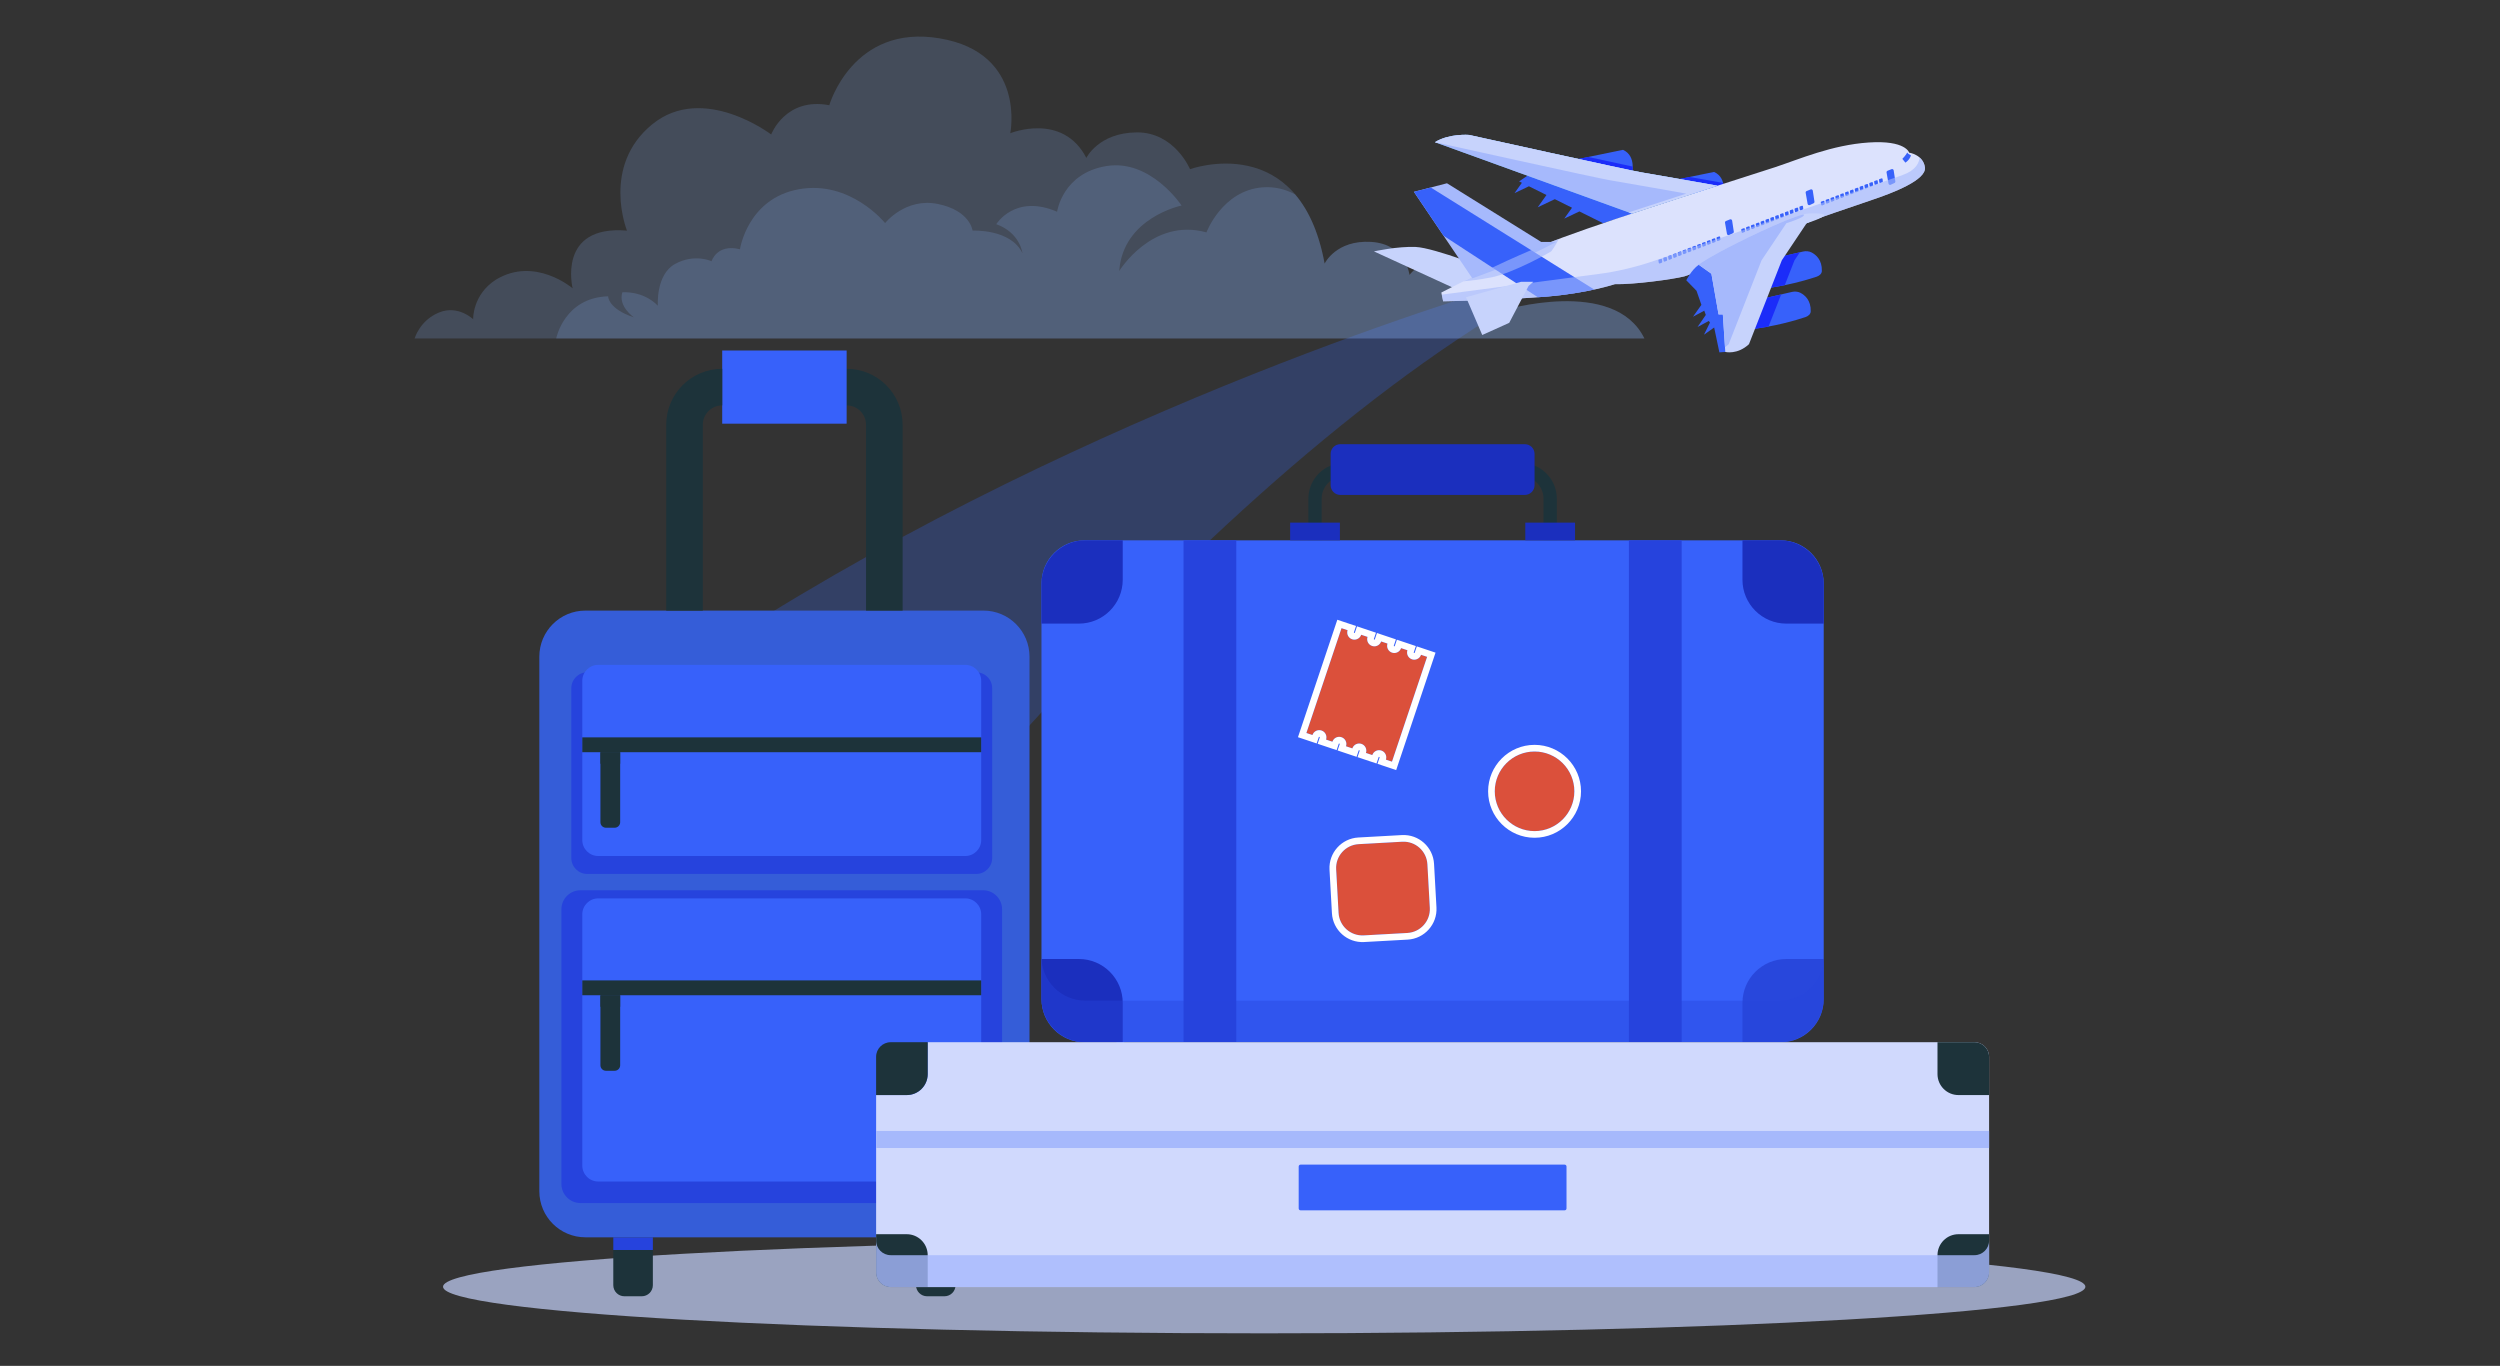 <svg width="410" height="224" viewBox="0 0 410 224" fill="none" xmlns="http://www.w3.org/2000/svg">
<rect x="0" y="0" width="410" height="224" fill="#333333" stroke="none"/>
<path d="M126.282 181.373C112.855 183.986 112.212 169.583 116.1 163.891C119.988 158.199 129.266 154.522 145.837 163.17C165.899 173.641 184.412 182.185 189.271 158.304" stroke="#355DD8" stroke-width="2" stroke-miterlimit="10" stroke-linecap="round" stroke-linejoin="round" stroke-dasharray="5 5"/>
<path opacity="0.3" d="M132.545 163.161C132.545 163.161 190.395 83.174 250.248 48.669L249.205 46.059C249.205 46.059 185.554 63.972 125.623 100.985L122.506 165.735L132.545 163.161Z" fill="#355DD8"/>
<path opacity="0.7" d="M207.33 218.668C281.708 218.668 342.004 215.246 342.004 211.024C342.004 206.803 281.708 203.381 207.33 203.381C132.952 203.381 72.656 206.803 72.656 211.024C72.656 215.246 132.952 218.668 207.33 218.668Z" fill="#C7D3FC"/>
<path opacity="0.2" d="M68 55.508C68 55.508 68.823 52.56 71.976 51.258C75.129 49.955 77.597 52.355 77.597 52.355C77.597 52.355 77.46 48.31 81.367 45.842C87.743 42.004 93.912 47.282 93.912 47.282C93.912 47.282 91.308 36.862 102.824 37.822C102.824 37.822 98.574 27.265 106.937 20.41C115.3 13.555 126.474 22.055 126.474 22.055C126.474 22.055 128.805 15.885 136.003 17.257C136.003 17.257 139.841 3.889 154.101 6.288C168.359 8.688 165.686 21.849 165.686 21.849C165.686 21.849 174.255 18.354 178.162 25.894C178.162 25.894 180.15 21.781 186.388 21.712C192.627 21.644 195.163 27.745 195.163 27.745C195.163 27.745 213.192 21.164 217.237 43.238C217.237 43.238 219.088 39.33 224.846 39.673C230.604 40.016 231.153 45.089 231.153 45.089C231.153 45.089 233.415 42.141 236.226 42.895C239.036 43.649 238.899 46.803 238.899 46.803C238.899 46.803 245.343 45.569 246.44 50.916C246.44 50.916 264.743 45.363 269.679 55.509H68V55.508Z" fill="#87AFF7"/>
<path opacity="0.2" d="M246.44 50.915C245.343 45.568 238.9 46.802 238.9 46.802C238.9 46.802 239.037 43.649 236.226 42.895C233.416 42.141 231.153 45.089 231.153 45.089C231.153 45.089 230.605 40.016 224.847 39.673C219.089 39.33 217.238 43.238 217.238 43.238C216.275 37.986 214.517 34.37 212.403 31.888C210.921 31.09 209.134 30.564 207.066 30.723C200.442 31.233 197.858 38.112 197.858 38.112C188.941 35.636 183.554 44.445 183.554 44.445C184.173 35.673 193.781 33.708 193.781 33.708C193.781 33.708 188.722 26.065 181.479 27.229C174.237 28.394 173.363 34.727 173.363 34.727C166.448 31.743 163.39 36.765 163.39 36.765C167.321 38.184 167.685 41.533 167.685 41.533C165.756 37.493 159.496 37.821 159.496 37.821C159.496 37.821 159.132 34.545 153.818 33.453C148.504 32.361 145.156 36.584 145.156 36.584C145.156 36.584 139.478 29.523 131.034 31.033C122.59 32.543 121.353 40.878 121.353 40.878C117.567 39.932 116.694 42.843 116.694 42.843C116.694 42.843 113.928 41.533 110.725 43.281C107.522 45.027 107.886 50.137 107.886 50.137C105.411 47.603 102.063 47.939 102.063 47.939C101.335 50.269 103.968 52.052 103.968 52.052C99.686 50.632 99.734 48.594 99.734 48.594C92.527 48.812 91.217 55.509 91.217 55.509H269.68C264.744 45.362 246.44 50.915 246.44 50.915Z" fill="#89B2F9"/>
<path d="M255.318 88.612H253.136V81.79C253.136 79.754 251.48 78.098 249.445 78.098H220.447C218.411 78.098 216.755 79.754 216.755 81.79V88.612H214.573V81.79C214.573 78.552 217.208 75.916 220.447 75.916H249.445C252.682 75.916 255.318 78.551 255.318 81.79V88.612Z" fill="#1D333A"/>
<path d="M292.013 88.613H177.879C173.97 88.613 170.801 91.781 170.801 95.691V163.858C170.801 167.767 173.97 170.936 177.879 170.936H292.013C295.923 170.936 299.091 167.767 299.091 163.858V95.69C299.091 91.781 295.922 88.613 292.013 88.613Z" fill="#3761FA"/>
<path d="M275.794 88.613H267.143V170.936H275.794V88.613Z" fill="#2643DD"/>
<path d="M202.749 88.613H194.099V170.936H202.749V88.613Z" fill="#2643DD"/>
<path d="M170.801 95.809V102.273H176.932C180.906 102.273 184.128 99.051 184.128 95.076V88.613H177.997C174.023 88.613 170.801 91.834 170.801 95.809Z" fill="#1B2FBE"/>
<path d="M291.894 88.613H285.763V95.076C285.763 99.051 288.985 102.273 292.96 102.273H299.091V95.809C299.091 91.834 295.869 88.613 291.894 88.613Z" fill="#1B2FBE"/>
<path d="M170.801 163.739V157.276H176.932C180.906 157.276 184.128 160.498 184.128 164.472V170.936H177.997C174.023 170.936 170.801 167.714 170.801 163.739Z" fill="#1B2FBE"/>
<path opacity="0.5" d="M291.894 170.936H285.763V164.473C285.763 160.498 288.985 157.276 292.96 157.276H299.091V163.74C299.091 167.714 295.869 170.936 291.894 170.936Z" fill="#1B2FBE"/>
<g opacity="0.4">
<path d="M291.894 164.106H177.997C174.023 164.106 170.801 160.884 170.801 156.909V163.74C170.801 167.714 174.023 170.936 177.997 170.936H291.894C295.869 170.936 299.091 167.714 299.091 163.74V156.909C299.091 160.884 295.869 164.106 291.894 164.106Z" fill="#2643DD"/>
</g>
<path d="M250.076 72.847H219.816C218.937 72.847 218.224 73.56 218.224 74.439V79.576C218.224 80.455 218.937 81.167 219.816 81.167H250.076C250.956 81.167 251.668 80.454 251.668 79.576V74.439C251.668 73.56 250.956 72.847 250.076 72.847Z" fill="#1B2FBE"/>
<path d="M219.745 85.711H211.585V88.612H219.745V85.711Z" fill="#1B2FBE"/>
<path d="M258.307 85.711H250.147V88.612H258.307V85.711Z" fill="#1B2FBE"/>
<path d="M233.049 107.386C232.884 107.878 232.426 108.188 231.934 108.188C231.81 108.188 231.685 108.169 231.561 108.127C230.945 107.921 230.614 107.255 230.82 106.64L229.777 106.291C229.613 106.783 229.154 107.093 228.663 107.093C228.539 107.093 228.413 107.073 228.289 107.032C227.674 106.826 227.342 106.16 227.548 105.544L226.506 105.195C226.341 105.687 225.883 105.997 225.392 105.997C225.268 105.997 225.142 105.978 225.018 105.936C224.403 105.73 224.071 105.064 224.277 104.449L223.235 104.1C223.07 104.591 222.612 104.902 222.12 104.902C221.996 104.902 221.871 104.882 221.747 104.841C221.131 104.635 220.8 103.968 221.006 103.353L220.008 103.019L214.246 120.212L215.244 120.546C215.409 120.055 215.867 119.744 216.358 119.744C216.482 119.744 216.608 119.764 216.732 119.805C217.347 120.011 217.679 120.678 217.473 121.293L218.515 121.642C218.68 121.15 219.138 120.84 219.63 120.84C219.754 120.84 219.879 120.859 220.003 120.901C220.619 121.107 220.95 121.773 220.745 122.388L221.787 122.738C221.951 122.246 222.41 121.935 222.901 121.935C223.025 121.935 223.151 121.955 223.275 121.996C223.89 122.202 224.222 122.869 224.016 123.484L225.058 123.833C225.223 123.341 225.681 123.031 226.172 123.031C226.296 123.031 226.422 123.051 226.546 123.092C227.161 123.299 227.493 123.964 227.287 124.58L228.285 124.914L234.047 107.721L233.049 107.386Z" fill="#DB503B"/>
<path d="M234.393 106.687L233.395 106.352L232.361 106.006L232.014 107.04C231.999 107.086 231.957 107.098 231.934 107.098C231.863 107.079 231.839 107.031 231.854 106.986L232.2 105.952L231.166 105.606L230.124 105.257L229.09 104.91L228.744 105.944C228.728 105.99 228.686 106.002 228.663 106.002C228.592 105.983 228.568 105.935 228.583 105.89L228.93 104.856L227.895 104.51L226.854 104.161L225.82 103.814L225.473 104.848C225.458 104.894 225.416 104.907 225.393 104.907C225.328 104.889 225.3 104.833 225.312 104.795L225.659 103.761L224.625 103.415L223.582 103.066L222.548 102.719L222.202 103.753C222.186 103.799 222.143 103.812 222.122 103.812C222.051 103.792 222.026 103.744 222.041 103.699L222.388 102.665L221.354 102.319L220.356 101.985L219.322 101.638L218.975 102.672L213.214 119.866L212.867 120.9L213.901 121.246L214.9 121.58L215.934 121.927L216.28 120.893C216.295 120.847 216.337 120.834 216.36 120.834C216.425 120.852 216.453 120.908 216.441 120.947L216.095 121.981L217.129 122.327L218.171 122.676L219.205 123.022L219.551 121.988C219.567 121.943 219.609 121.93 219.632 121.93C219.696 121.948 219.724 122.004 219.712 122.042L219.365 123.076L220.399 123.423L221.441 123.772L222.475 124.118L222.822 123.084C222.837 123.038 222.881 123.026 222.902 123.026C222.967 123.043 222.995 123.099 222.982 123.137L222.636 124.171L223.67 124.518L224.712 124.867L225.746 125.213L226.093 124.179C226.108 124.133 226.15 124.121 226.173 124.121C226.237 124.138 226.266 124.195 226.253 124.232L225.907 125.266L226.941 125.613L227.939 125.947L228.973 126.294L229.319 125.26L235.081 108.066L235.427 107.032L234.393 106.687ZM227.287 124.58C227.493 123.964 227.162 123.298 226.546 123.092C226.422 123.051 226.296 123.031 226.172 123.031C225.681 123.031 225.223 123.342 225.058 123.833L224.016 123.484C224.222 122.869 223.89 122.203 223.275 121.997C223.151 121.955 223.025 121.935 222.901 121.935C222.41 121.935 221.952 122.246 221.787 122.738L220.744 122.388C220.951 121.773 220.619 121.107 220.003 120.901C219.879 120.859 219.754 120.84 219.63 120.84C219.138 120.84 218.68 121.151 218.515 121.642L217.473 121.293C217.679 120.678 217.348 120.011 216.732 119.805C216.608 119.764 216.482 119.744 216.358 119.744C215.867 119.744 215.409 120.055 215.244 120.546L214.246 120.212L220.008 103.019L221.006 103.353C220.8 103.968 221.131 104.635 221.747 104.841C221.871 104.882 221.996 104.902 222.12 104.902C222.612 104.902 223.07 104.591 223.235 104.1L224.277 104.449C224.071 105.064 224.402 105.73 225.018 105.936C225.142 105.978 225.268 105.997 225.392 105.997C225.883 105.997 226.341 105.687 226.506 105.195L227.548 105.544C227.342 106.16 227.673 106.826 228.289 107.032C228.413 107.073 228.539 107.093 228.663 107.093C229.154 107.093 229.612 106.783 229.777 106.291L230.819 106.64C230.613 107.255 230.945 107.921 231.56 108.127C231.684 108.169 231.81 108.189 231.934 108.189C232.425 108.189 232.884 107.878 233.048 107.386L234.047 107.721L228.285 124.914L227.287 124.58Z" fill="white"/>
<path d="M251.668 136.302C255.273 136.302 258.196 133.379 258.196 129.774C258.196 126.169 255.273 123.246 251.668 123.246C248.063 123.246 245.14 126.169 245.14 129.774C245.14 133.379 248.063 136.302 251.668 136.302Z" fill="#DB503B"/>
<path d="M251.668 122.156C247.467 122.156 244.05 125.574 244.05 129.775C244.05 133.976 247.467 137.393 251.668 137.393C255.869 137.393 259.287 133.976 259.287 129.775C259.287 125.574 255.869 122.156 251.668 122.156ZM251.668 136.302C248.063 136.302 245.14 133.379 245.14 129.774C245.14 126.169 248.063 123.246 251.668 123.246C255.274 123.246 258.196 126.169 258.196 129.774C258.196 133.379 255.273 136.302 251.668 136.302Z" fill="white"/>
<path d="M229.965 138.042L222.823 138.439C220.662 138.559 219.008 140.408 219.128 142.568L219.525 149.711C219.645 151.871 221.494 153.526 223.654 153.405L230.797 153.008C232.957 152.888 234.612 151.04 234.491 148.879L234.094 141.736C233.975 139.576 232.126 137.921 229.965 138.042Z" fill="#DB503B"/>
<path d="M229.905 136.953L222.762 137.35C220.005 137.503 217.886 139.871 218.039 142.628L218.436 149.771C218.589 152.528 220.957 154.647 223.715 154.494L230.857 154.097C233.615 153.944 235.734 151.576 235.58 148.818L235.184 141.676C235.03 138.918 232.662 136.8 229.905 136.953ZM234.491 148.879C234.611 151.04 232.957 152.888 230.797 153.008L223.654 153.405C221.494 153.525 219.645 151.871 219.525 149.711L219.128 142.568C219.008 140.408 220.662 138.559 222.823 138.439L229.965 138.042C232.126 137.922 233.974 139.576 234.094 141.737L234.491 148.879Z" fill="white"/>
<path d="M105.25 212.589H102.399C101.394 212.589 100.58 211.774 100.58 210.77V202.918H107.069V210.77C107.068 211.775 106.254 212.589 105.25 212.589Z" fill="#1D333A"/>
<path d="M154.891 212.589H152.04C151.036 212.589 150.222 211.774 150.222 210.77V202.918H156.71V210.77C156.709 211.775 155.895 212.589 154.891 212.589Z" fill="#1D333A"/>
<path d="M107.068 202.918H100.58V204.999H107.068V202.918Z" fill="#2643DD"/>
<path d="M156.709 202.918H150.221V204.999H156.709V202.918Z" fill="#2643DD"/>
<path d="M161.282 100.137H96.007C91.833 100.137 88.45 103.52 88.45 107.694V195.36C88.45 199.534 91.833 202.918 96.007 202.918H161.282C165.456 202.918 168.839 199.534 168.839 195.36V107.694C168.84 103.521 165.456 100.137 161.282 100.137Z" fill="#355DD8"/>
<path d="M161.217 197.3H95.198C93.471 197.3 92.072 195.9 92.072 194.174V149.129C92.072 147.403 93.471 146.003 95.198 146.003H161.217C162.943 146.003 164.343 147.403 164.343 149.129V194.174C164.343 195.9 162.943 197.3 161.217 197.3Z" fill="#2643DD"/>
<path d="M158.302 193.768H98.113C96.668 193.768 95.496 192.597 95.496 191.151V149.949C95.496 148.504 96.668 147.333 98.113 147.333H158.302C159.747 147.333 160.918 148.504 160.918 149.949V191.151C160.918 192.596 159.747 193.768 158.302 193.768Z" fill="#3761FA"/>
<path d="M160.103 143.329H96.312C94.867 143.329 93.695 142.158 93.695 140.713V112.871C93.695 111.426 94.867 110.255 96.312 110.255H160.102C161.548 110.255 162.719 111.426 162.719 112.871V140.713C162.719 142.158 161.548 143.329 160.103 143.329Z" fill="#2643DD"/>
<path d="M158.302 140.385H98.113C96.668 140.385 95.496 139.214 95.496 137.769V111.653C95.496 110.208 96.668 109.036 98.113 109.036H158.302C159.747 109.036 160.918 110.208 160.918 111.653V137.769C160.918 139.214 159.747 140.385 158.302 140.385Z" fill="#3761FA"/>
<path d="M160.918 160.786H95.496V163.22H160.918V160.786Z" fill="#1D333A"/>
<path d="M100.8 175.608H99.377C98.876 175.608 98.469 175.202 98.469 174.7V163.219H101.708V174.7C101.708 175.202 101.301 175.608 100.8 175.608Z" fill="#1D333A"/>
<path d="M101.708 163.219H98.47V165.111H101.708V163.219Z" fill="#1D333A"/>
<path d="M160.918 120.928H95.496V123.362H160.918V120.928Z" fill="#1D333A"/>
<path d="M100.8 135.75H99.377C98.876 135.75 98.469 135.344 98.469 134.843V123.361H101.708V134.843C101.708 135.344 101.301 135.75 100.8 135.75Z" fill="#1D333A"/>
<path d="M101.708 123.362H98.47V125.254H101.708V123.362Z" fill="#1D333A"/>
<path d="M138.848 63.482C142.262 63.482 145.03 66.25 145.03 69.664V100.138" stroke="#1D333A" stroke-width="6" stroke-miterlimit="10"/>
<path d="M118.442 63.482H138.848" stroke="#3761FA" stroke-width="12" stroke-miterlimit="10"/>
<path d="M112.26 100.137V69.664C112.26 66.25 115.027 63.482 118.441 63.482" stroke="#1D333A" stroke-width="6" stroke-miterlimit="10"/>
<path d="M323.815 170.922H152.143V176.148C152.143 178.049 150.601 179.591 148.699 179.591H143.683V208.682C143.683 210.005 144.755 211.078 146.078 211.078H323.815C325.138 211.078 326.21 210.005 326.21 208.682V173.317C326.21 171.994 325.137 170.922 323.815 170.922Z" fill="#D0D9FD"/>
<path d="M326.21 185.479H143.683V188.275H326.21V185.479Z" fill="#A6B9FC"/>
<path d="M152.143 176.148V170.922H146.077C144.754 170.922 143.682 171.994 143.682 173.317V179.591H148.699C150.601 179.591 152.143 178.049 152.143 176.148Z" fill="#1D333A"/>
<path d="M317.749 176.148V170.922H323.814C325.137 170.922 326.209 171.994 326.209 173.317V179.591H321.193C319.291 179.591 317.749 178.049 317.749 176.148Z" fill="#1D333A"/>
<path d="M152.143 205.853V211.078H146.077C144.754 211.078 143.682 210.006 143.682 208.683V202.409H148.699C150.601 202.409 152.143 203.951 152.143 205.853Z" fill="#1D333A"/>
<path d="M317.749 205.853V211.078H323.814C325.137 211.078 326.209 210.006 326.209 208.683V202.409H321.193C319.291 202.409 317.749 203.951 317.749 205.853Z" fill="#1D333A"/>
<path d="M256.602 198.494H213.29C213.121 198.494 212.984 198.357 212.984 198.187V191.307C212.984 191.138 213.121 191 213.29 191H256.602C256.771 191 256.908 191.138 256.908 191.307V198.187C256.908 198.357 256.771 198.494 256.602 198.494Z" fill="#3761FA"/>
<path opacity="0.8" d="M323.815 211.078H152.143H146.078C144.755 211.078 143.683 210.006 143.683 208.683V203.453C143.683 204.776 144.755 205.849 146.078 205.849H152.143H323.814C325.137 205.849 326.21 204.776 326.21 203.453V208.683C326.21 210.006 325.137 211.078 323.815 211.078Z" fill="#A6B9FC"/>
<path d="M252.185 33.996L253.62 31.981L250.743 30.549L248.385 31.669L249.591 29.975L249.132 29.746L251.124 28.39L267.914 35.022L262.908 36.608L259.023 34.673L256.537 35.854L257.809 34.068L254.99 32.664L252.185 33.996Z" fill="#3761FA"/>
<path d="M267.579 28.725C267.579 28.725 268.517 25.645 266.173 24.573L254.086 27.051L267.579 28.725Z" fill="#3761FA"/>
<path d="M282.515 32.349C282.515 32.349 283.452 29.268 281.109 28.197L269.022 30.674L282.515 32.349Z" fill="#3761FA"/>
<path d="M267.579 28.725L254.087 27.051L260.469 25.743C263.299 26.36 265.899 26.923 267.763 27.319C267.768 28.102 267.579 28.725 267.579 28.725Z" fill="#1B2CF9"/>
<path d="M277.081 29.023C279.383 29.43 281.616 29.826 282.587 29.999C282.607 30.079 282.623 30.159 282.637 30.238L277.909 31.777L269.022 30.675L277.081 29.023Z" fill="#1B2CF9"/>
<path d="M297.083 41.394C297.826 41.775 298.834 42.627 298.785 44.448C298.774 44.846 298.446 45.206 297.926 45.38C296.395 45.893 292.803 46.97 288.329 47.457L287.038 43.255L295.711 41.252C296.174 41.145 296.691 41.193 297.083 41.394Z" fill="#3761FA"/>
<path d="M295.258 48.016C296.001 48.397 297.009 49.249 296.96 51.069C296.949 51.467 296.62 51.828 296.1 52.002C294.569 52.515 290.977 53.592 286.503 54.079L285.212 49.877L293.885 47.874C294.349 47.767 294.865 47.815 295.258 48.016Z" fill="#3761FA"/>
<path d="M287.037 43.255L295.18 41.375L294.302 42.686L292.703 46.767C291.391 47.037 289.915 47.284 288.328 47.457L287.037 43.255Z" fill="#1B2CF9"/>
<path d="M285.212 49.877L292.11 48.284L290.045 53.553C288.952 53.758 287.762 53.942 286.503 54.079L285.212 49.877Z" fill="#1B2CF9"/>
<path d="M239.389 47.684L225.327 41.23C225.327 41.23 229.119 40.377 232.183 40.502C235.246 40.627 244.989 44.47 244.989 44.47L239.389 47.684Z" fill="#C7D3FC"/>
<path d="M313.105 25.034C313.105 25.034 315.423 25.377 315.691 27.453C315.959 29.529 310.384 31.655 306.986 32.793C303.588 33.931 297.544 36.041 297.544 36.041C297.544 36.041 278.092 44.863 276.217 45.331C274.342 45.8 268.065 46.671 264.834 46.604C264.834 46.604 260.448 48.077 253.584 48.646C246.721 49.215 236.677 49.416 236.677 49.416L236.375 47.977C236.375 47.977 247.391 42.252 256.296 38.937C265.202 35.622 287.165 28.725 291.116 27.419C295.067 26.114 300.424 23.77 306.484 23.368C312.544 22.967 313.105 25.034 313.105 25.034Z" fill="#DCE2FD"/>
<path d="M255.233 39.673H252.747L237.304 30.056L231.881 31.462L241.464 45.649C241.464 45.649 248.906 43.088 255.233 39.673Z" fill="#A6B9FC"/>
<path d="M281.661 30.458C281.661 30.458 270.994 28.558 269.119 28.256C267.244 27.955 240.929 22.129 240.929 22.129C240.929 22.129 237.681 21.858 235.337 23.317L267.636 35.022L281.661 30.458Z" fill="#65B2EF"/>
<path d="M281.661 30.458C281.661 30.458 270.994 28.558 269.119 28.256C267.244 27.955 240.929 22.129 240.929 22.129C240.929 22.129 237.681 21.858 235.337 23.317L267.636 35.022L281.661 30.458Z" fill="#A6B9FC"/>
<path d="M313.398 25.486C313.398 25.486 313.235 26.168 312.489 26.674L311.983 26.059C311.983 26.059 312.657 25.352 312.787 25.009C312.787 25.009 312.891 25.163 312.95 25.209C313.008 25.256 313.398 25.486 313.398 25.486Z" fill="#3761FA"/>
<path d="M309.554 28.007L310.211 27.743C310.366 27.68 310.538 27.779 310.564 27.944L310.837 29.74C310.854 29.853 310.795 29.965 310.691 30.013L310.08 30.301C309.926 30.374 309.744 30.279 309.715 30.111L309.395 28.292C309.374 28.171 309.441 28.052 309.554 28.007Z" fill="#3761FA"/>
<path d="M308.231 29.372L308.564 29.257C308.642 29.23 308.729 29.282 308.741 29.363L308.783 29.744C308.792 29.8 308.762 29.853 308.709 29.874L308.4 30.001C308.322 30.033 308.231 29.983 308.216 29.901L308.151 29.507C308.14 29.448 308.174 29.391 308.231 29.372Z" fill="#3761FA"/>
<path d="M307.436 29.679L307.769 29.564C307.847 29.537 307.934 29.589 307.946 29.67L307.988 30.051C307.997 30.107 307.966 30.16 307.914 30.181L307.605 30.308C307.526 30.34 307.435 30.29 307.421 30.207L307.355 29.814C307.345 29.755 307.379 29.699 307.436 29.679Z" fill="#3761FA"/>
<path d="M306.642 29.986L306.974 29.871C307.052 29.845 307.139 29.896 307.151 29.977L307.194 30.358C307.202 30.414 307.172 30.467 307.119 30.488L306.81 30.615C306.732 30.647 306.641 30.597 306.627 30.515L306.561 30.121C306.55 30.062 306.584 30.005 306.642 29.986Z" fill="#3761FA"/>
<path d="M305.847 30.293L306.179 30.179C306.257 30.152 306.344 30.203 306.356 30.284L306.399 30.665C306.407 30.721 306.377 30.774 306.325 30.795L306.015 30.922C305.937 30.954 305.846 30.904 305.832 30.822L305.766 30.428C305.755 30.369 305.789 30.313 305.847 30.293Z" fill="#3761FA"/>
<path d="M305.052 30.6L305.384 30.485C305.462 30.459 305.549 30.51 305.561 30.591L305.604 30.972C305.612 31.028 305.582 31.081 305.529 31.102L305.22 31.229C305.142 31.261 305.051 31.211 305.037 31.128L304.971 30.735C304.961 30.676 304.994 30.62 305.052 30.6Z" fill="#3761FA"/>
<path d="M304.257 30.907L304.589 30.793C304.668 30.766 304.755 30.817 304.766 30.898L304.809 31.279C304.817 31.335 304.787 31.388 304.734 31.409L304.426 31.536C304.347 31.568 304.256 31.518 304.242 31.436L304.176 31.042C304.166 30.983 304.199 30.927 304.257 30.907Z" fill="#3761FA"/>
<path d="M303.462 31.214L303.794 31.1C303.873 31.073 303.96 31.124 303.971 31.205L304.014 31.586C304.022 31.642 303.992 31.695 303.939 31.716L303.63 31.843C303.552 31.875 303.461 31.825 303.446 31.743L303.381 31.349C303.371 31.29 303.405 31.234 303.462 31.214Z" fill="#3761FA"/>
<path d="M302.668 31.521L303 31.406C303.078 31.38 303.165 31.431 303.177 31.512L303.219 31.893C303.228 31.949 303.198 32.002 303.145 32.023L302.836 32.15C302.758 32.182 302.667 32.132 302.653 32.049L302.587 31.656C302.576 31.597 302.61 31.541 302.668 31.521Z" fill="#3761FA"/>
<path d="M301.872 31.828L302.205 31.714C302.283 31.687 302.37 31.738 302.382 31.82L302.424 32.2C302.432 32.256 302.402 32.309 302.35 32.33L302.041 32.457C301.963 32.489 301.871 32.439 301.857 32.357L301.792 31.963C301.781 31.904 301.815 31.848 301.872 31.828Z" fill="#3761FA"/>
<path d="M301.078 32.135L301.41 32.021C301.488 31.994 301.575 32.045 301.587 32.126L301.63 32.507C301.638 32.563 301.608 32.616 301.555 32.637L301.246 32.764C301.168 32.796 301.077 32.746 301.063 32.664L300.997 32.27C300.987 32.211 301.02 32.155 301.078 32.135Z" fill="#3761FA"/>
<path d="M300.283 32.442L300.615 32.327C300.693 32.3 300.78 32.352 300.792 32.433L300.835 32.814C300.843 32.87 300.813 32.922 300.76 32.944L300.451 33.071C300.373 33.102 300.282 33.053 300.268 32.97L300.202 32.577C300.192 32.518 300.225 32.462 300.283 32.442Z" fill="#3761FA"/>
<path d="M299.488 32.749L299.82 32.635C299.899 32.608 299.986 32.659 299.998 32.74L300.04 33.121C300.048 33.177 300.018 33.23 299.966 33.251L299.657 33.378C299.578 33.41 299.487 33.36 299.473 33.278L299.407 32.884C299.397 32.825 299.431 32.769 299.488 32.749Z" fill="#3761FA"/>
<path d="M298.693 33.056L299.025 32.942C299.104 32.915 299.19 32.966 299.203 33.047L299.245 33.428C299.253 33.484 299.223 33.537 299.171 33.558L298.862 33.685C298.783 33.717 298.692 33.667 298.678 33.585L298.612 33.191C298.601 33.132 298.635 33.076 298.693 33.056Z" fill="#3761FA"/>
<path d="M295.18 33.86L295.513 33.746C295.591 33.719 295.678 33.77 295.69 33.851L295.732 34.232C295.741 34.288 295.71 34.341 295.658 34.362L295.349 34.489C295.271 34.521 295.18 34.471 295.165 34.389L295.1 33.995C295.089 33.937 295.123 33.88 295.18 33.86Z" fill="#3761FA"/>
<path d="M294.386 34.167L294.718 34.053C294.796 34.026 294.883 34.078 294.895 34.159L294.938 34.54C294.946 34.595 294.916 34.648 294.863 34.669L294.554 34.796C294.476 34.828 294.385 34.778 294.371 34.696L294.305 34.303C294.295 34.243 294.328 34.187 294.386 34.167Z" fill="#3761FA"/>
<path d="M293.591 34.474L293.923 34.36C294.001 34.333 294.089 34.385 294.1 34.466L294.143 34.847C294.151 34.902 294.121 34.955 294.068 34.977L293.759 35.103C293.681 35.135 293.59 35.086 293.576 35.003L293.51 34.61C293.5 34.55 293.533 34.494 293.591 34.474Z" fill="#3761FA"/>
<path d="M292.796 34.781L293.128 34.667C293.207 34.64 293.294 34.691 293.306 34.772L293.348 35.153C293.356 35.209 293.326 35.262 293.274 35.283L292.965 35.41C292.886 35.442 292.795 35.392 292.781 35.31L292.715 34.916C292.704 34.858 292.739 34.801 292.796 34.781Z" fill="#3761FA"/>
<path d="M292.001 35.088L292.333 34.974C292.411 34.947 292.498 34.998 292.51 35.08L292.552 35.461C292.561 35.516 292.531 35.569 292.478 35.59L292.169 35.717C292.091 35.749 292 35.699 291.986 35.617L291.92 35.224C291.909 35.164 291.943 35.108 292.001 35.088Z" fill="#3761FA"/>
<path d="M291.206 35.395L291.538 35.281C291.616 35.254 291.703 35.306 291.715 35.387L291.758 35.768C291.766 35.823 291.736 35.876 291.683 35.898L291.374 36.024C291.296 36.056 291.205 36.007 291.191 35.924L291.125 35.531C291.115 35.472 291.148 35.415 291.206 35.395Z" fill="#3761FA"/>
<path d="M290.411 35.702L290.743 35.588C290.822 35.561 290.908 35.612 290.92 35.694L290.963 36.075C290.971 36.13 290.941 36.183 290.889 36.204L290.58 36.331C290.501 36.363 290.41 36.313 290.396 36.231L290.33 35.837C290.32 35.779 290.354 35.722 290.411 35.702Z" fill="#3761FA"/>
<path d="M289.616 36.009L289.948 35.895C290.027 35.868 290.113 35.919 290.126 36.001L290.168 36.382C290.176 36.437 290.146 36.49 290.094 36.511L289.785 36.638C289.706 36.67 289.615 36.62 289.601 36.538L289.536 36.145C289.525 36.085 289.559 36.029 289.616 36.009Z" fill="#3761FA"/>
<path d="M288.821 36.317L289.154 36.202C289.232 36.175 289.319 36.227 289.331 36.308L289.373 36.689C289.381 36.745 289.351 36.797 289.299 36.819L288.99 36.946C288.912 36.977 288.82 36.928 288.806 36.845L288.741 36.452C288.73 36.393 288.764 36.336 288.821 36.317Z" fill="#3761FA"/>
<path d="M288.027 36.623L288.359 36.509C288.437 36.482 288.524 36.533 288.536 36.615L288.579 36.996C288.587 37.051 288.557 37.104 288.504 37.126L288.195 37.252C288.117 37.284 288.026 37.234 288.012 37.152L287.946 36.759C287.936 36.7 287.969 36.643 288.027 36.623Z" fill="#3761FA"/>
<path d="M287.232 36.93L287.564 36.816C287.642 36.789 287.729 36.841 287.741 36.922L287.784 37.303C287.792 37.358 287.762 37.411 287.709 37.433L287.4 37.559C287.322 37.591 287.23 37.542 287.216 37.459L287.151 37.066C287.141 37.007 287.174 36.95 287.232 36.93Z" fill="#3761FA"/>
<path d="M286.437 37.238L286.769 37.123C286.848 37.096 286.934 37.148 286.946 37.229L286.989 37.61C286.997 37.666 286.967 37.719 286.915 37.74L286.606 37.867C286.527 37.899 286.436 37.849 286.422 37.766L286.356 37.373C286.345 37.314 286.38 37.257 286.437 37.238Z" fill="#3761FA"/>
<path d="M285.642 37.544L285.975 37.43C286.053 37.403 286.139 37.455 286.152 37.536L286.194 37.917C286.202 37.972 286.172 38.025 286.12 38.047L285.811 38.173C285.733 38.205 285.641 38.156 285.627 38.073L285.562 37.68C285.551 37.621 285.584 37.565 285.642 37.544Z" fill="#3761FA"/>
<path d="M281.596 38.893L281.928 38.778C282.006 38.752 282.093 38.803 282.105 38.884L282.147 39.265C282.156 39.321 282.126 39.374 282.073 39.395L281.764 39.522C281.685 39.554 281.594 39.504 281.58 39.422L281.514 39.028C281.504 38.969 281.538 38.913 281.596 38.893Z" fill="#3761FA"/>
<path d="M280.801 39.2L281.133 39.086C281.211 39.059 281.298 39.11 281.31 39.191L281.353 39.572C281.361 39.628 281.331 39.681 281.278 39.702L280.969 39.829C280.891 39.861 280.8 39.811 280.786 39.729L280.72 39.335C280.71 39.276 280.743 39.219 280.801 39.2Z" fill="#3761FA"/>
<path d="M280.006 39.507L280.338 39.393C280.417 39.366 280.503 39.417 280.516 39.499L280.558 39.88C280.566 39.935 280.536 39.988 280.484 40.01L280.175 40.136C280.096 40.168 280.005 40.118 279.991 40.036L279.925 39.643C279.914 39.583 279.949 39.527 280.006 39.507Z" fill="#3761FA"/>
<path d="M279.211 39.814L279.543 39.7C279.622 39.673 279.708 39.724 279.721 39.805L279.763 40.186C279.771 40.242 279.741 40.295 279.689 40.316L279.38 40.443C279.301 40.475 279.21 40.425 279.196 40.343L279.13 39.949C279.12 39.891 279.153 39.834 279.211 39.814Z" fill="#3761FA"/>
<path d="M278.416 40.121L278.748 40.007C278.826 39.98 278.913 40.031 278.925 40.112L278.968 40.493C278.976 40.549 278.946 40.602 278.893 40.623L278.584 40.75C278.506 40.782 278.415 40.732 278.401 40.65L278.335 40.256C278.325 40.197 278.358 40.141 278.416 40.121Z" fill="#3761FA"/>
<path d="M277.621 40.428L277.953 40.314C278.032 40.287 278.118 40.338 278.131 40.42L278.173 40.801C278.181 40.856 278.151 40.909 278.098 40.93L277.789 41.057C277.711 41.089 277.62 41.039 277.606 40.957L277.54 40.564C277.53 40.504 277.564 40.448 277.621 40.428Z" fill="#3761FA"/>
<path d="M276.826 40.735L277.159 40.62C277.237 40.594 277.324 40.645 277.336 40.726L277.378 41.107C277.387 41.163 277.356 41.216 277.304 41.237L276.995 41.364C276.917 41.396 276.826 41.346 276.811 41.264L276.746 40.87C276.735 40.811 276.769 40.755 276.826 40.735Z" fill="#3761FA"/>
<path d="M276.032 41.042L276.364 40.928C276.442 40.901 276.529 40.952 276.541 41.033L276.583 41.414C276.592 41.47 276.562 41.523 276.509 41.544L276.2 41.671C276.122 41.703 276.031 41.653 276.016 41.571L275.951 41.177C275.94 41.118 275.974 41.062 276.032 41.042Z" fill="#3761FA"/>
<path d="M275.237 41.349L275.569 41.235C275.647 41.208 275.734 41.259 275.746 41.34L275.789 41.721C275.797 41.777 275.767 41.83 275.714 41.851L275.405 41.978C275.327 42.01 275.236 41.96 275.222 41.878L275.156 41.484C275.146 41.425 275.179 41.369 275.237 41.349Z" fill="#3761FA"/>
<path d="M274.442 41.656L274.774 41.542C274.853 41.515 274.939 41.566 274.951 41.647L274.994 42.028C275.002 42.084 274.972 42.137 274.92 42.158L274.611 42.285C274.532 42.317 274.441 42.267 274.427 42.185L274.361 41.791C274.351 41.733 274.385 41.676 274.442 41.656Z" fill="#3761FA"/>
<path d="M273.647 41.963L273.979 41.849C274.058 41.822 274.144 41.873 274.157 41.955L274.199 42.336C274.207 42.391 274.177 42.444 274.125 42.465L273.816 42.592C273.737 42.624 273.646 42.574 273.632 42.492L273.566 42.099C273.556 42.039 273.59 41.983 273.647 41.963Z" fill="#3761FA"/>
<path d="M272.852 42.27L273.184 42.156C273.263 42.129 273.349 42.181 273.362 42.262L273.404 42.643C273.412 42.698 273.382 42.751 273.33 42.773L273.021 42.899C272.942 42.931 272.851 42.881 272.837 42.799L272.772 42.406C272.761 42.346 272.794 42.29 272.852 42.27Z" fill="#3761FA"/>
<path d="M272.057 42.577L272.389 42.463C272.468 42.436 272.554 42.487 272.566 42.569L272.609 42.95C272.617 43.005 272.587 43.058 272.534 43.079L272.225 43.206C272.147 43.238 272.056 43.188 272.041 43.106L271.976 42.712C271.966 42.654 272 42.597 272.057 42.577Z" fill="#3761FA"/>
<path d="M296.287 31.331L296.944 31.067C297.099 31.004 297.272 31.103 297.297 31.268L297.57 33.064C297.587 33.177 297.528 33.288 297.424 33.337L296.814 33.625C296.659 33.698 296.478 33.603 296.448 33.435L296.129 31.616C296.108 31.496 296.174 31.377 296.287 31.331Z" fill="#3761FA"/>
<path d="M283.06 36.245L283.716 35.981C283.871 35.918 284.044 36.017 284.069 36.182L284.342 37.978C284.359 38.091 284.3 38.202 284.196 38.251L283.586 38.539C283.432 38.612 283.25 38.517 283.22 38.349L282.901 36.53C282.88 36.409 282.946 36.29 283.06 36.245Z" fill="#3761FA"/>
<path d="M231.881 31.462L234.64 30.747L251.101 41.023L251.75 41.428L261.453 47.484C259.518 47.907 256.828 48.377 253.584 48.646C253.139 48.683 252.679 48.718 252.212 48.752L236.747 38.666L231.881 31.462Z" fill="#3761FA"/>
<path opacity="0.6" d="M315.691 27.453C315.959 29.529 310.384 31.655 306.986 32.793C303.588 33.931 297.544 36.041 297.544 36.041C297.544 36.041 278.092 44.863 276.217 45.331C274.342 45.8 268.064 46.671 264.834 46.604C264.834 46.604 260.448 48.077 253.584 48.646C246.721 49.215 236.677 49.416 236.677 49.416L236.447 48.319L262.086 44.944C265.205 44.534 268.275 43.811 271.25 42.787C282.098 39.052 309.126 29.742 311.983 28.725C314.243 27.92 314.748 26.653 314.814 25.826C315.236 26.189 315.595 26.709 315.691 27.453Z" fill="#A6B9FC"/>
<path d="M283.621 57.64L282.947 57.719L281.977 57.785L281.123 53.71L279.453 54.89L280.433 52.906L280.244 52.638L278.395 53.626L279.75 51.651L279.499 50.948L277.649 51.944L279.03 49.994L278.227 47.684L276.553 45.968C276.553 45.968 277.385 44.263 278.595 43.423L280.685 43.535L283.014 46.638L283.621 57.64Z" fill="#3761FA"/>
<path d="M299.152 35.221C299.152 35.221 298.85 34.891 296.54 35.022C294.23 35.154 285.257 39.573 282.043 41.314C278.829 43.055 278.594 43.423 278.594 43.423L280.67 44.896L281.842 51.559H282.545L282.947 57.719C282.947 57.719 284.922 58.221 286.831 56.447L292.222 42.686L296.29 36.608C296.289 36.609 299.453 35.622 299.152 35.221Z" fill="#C7D3FC"/>
<path d="M251.459 46.219H249.433L240.427 48.746L243.089 54.941L247.508 52.948L250.691 46.889L251.459 46.219Z" fill="#C7D3FC"/>
<path d="M281.842 51.559L280.67 44.896L278.594 43.423C278.594 43.423 278.829 43.055 282.043 41.314C284.958 39.735 292.607 35.954 295.73 35.165C295.805 35.197 295.827 35.22 295.827 35.22C296.129 35.622 292.965 36.609 292.965 36.609L288.897 42.687L283.506 56.447C283.303 56.636 283.099 56.799 282.896 56.94L282.545 51.559H281.842V51.559Z" fill="#A6B9FC"/>
<path d="M264.006 29.555C262.131 29.254 235.816 23.428 235.816 23.428C235.816 23.428 235.743 23.422 235.614 23.417L235.338 23.317C237.682 21.859 240.929 22.13 240.929 22.13C240.929 22.13 267.245 27.956 269.12 28.257C270.995 28.558 281.662 30.458 281.662 30.458L267.637 35.023L267.105 34.83L276.548 31.757C276.548 31.756 265.881 29.856 264.006 29.555Z" fill="#C7D3FC"/>
<path opacity="0.6" d="M244.45 45.52C242.574 45.869 241.071 46.043 240.045 46.131C243.875 44.244 250.085 41.301 255.622 39.191C255.279 40.034 254.458 41.168 254.393 41.227C254.306 41.306 248.136 44.834 244.45 45.52Z" fill="#A6B9FC"/>
</svg>
